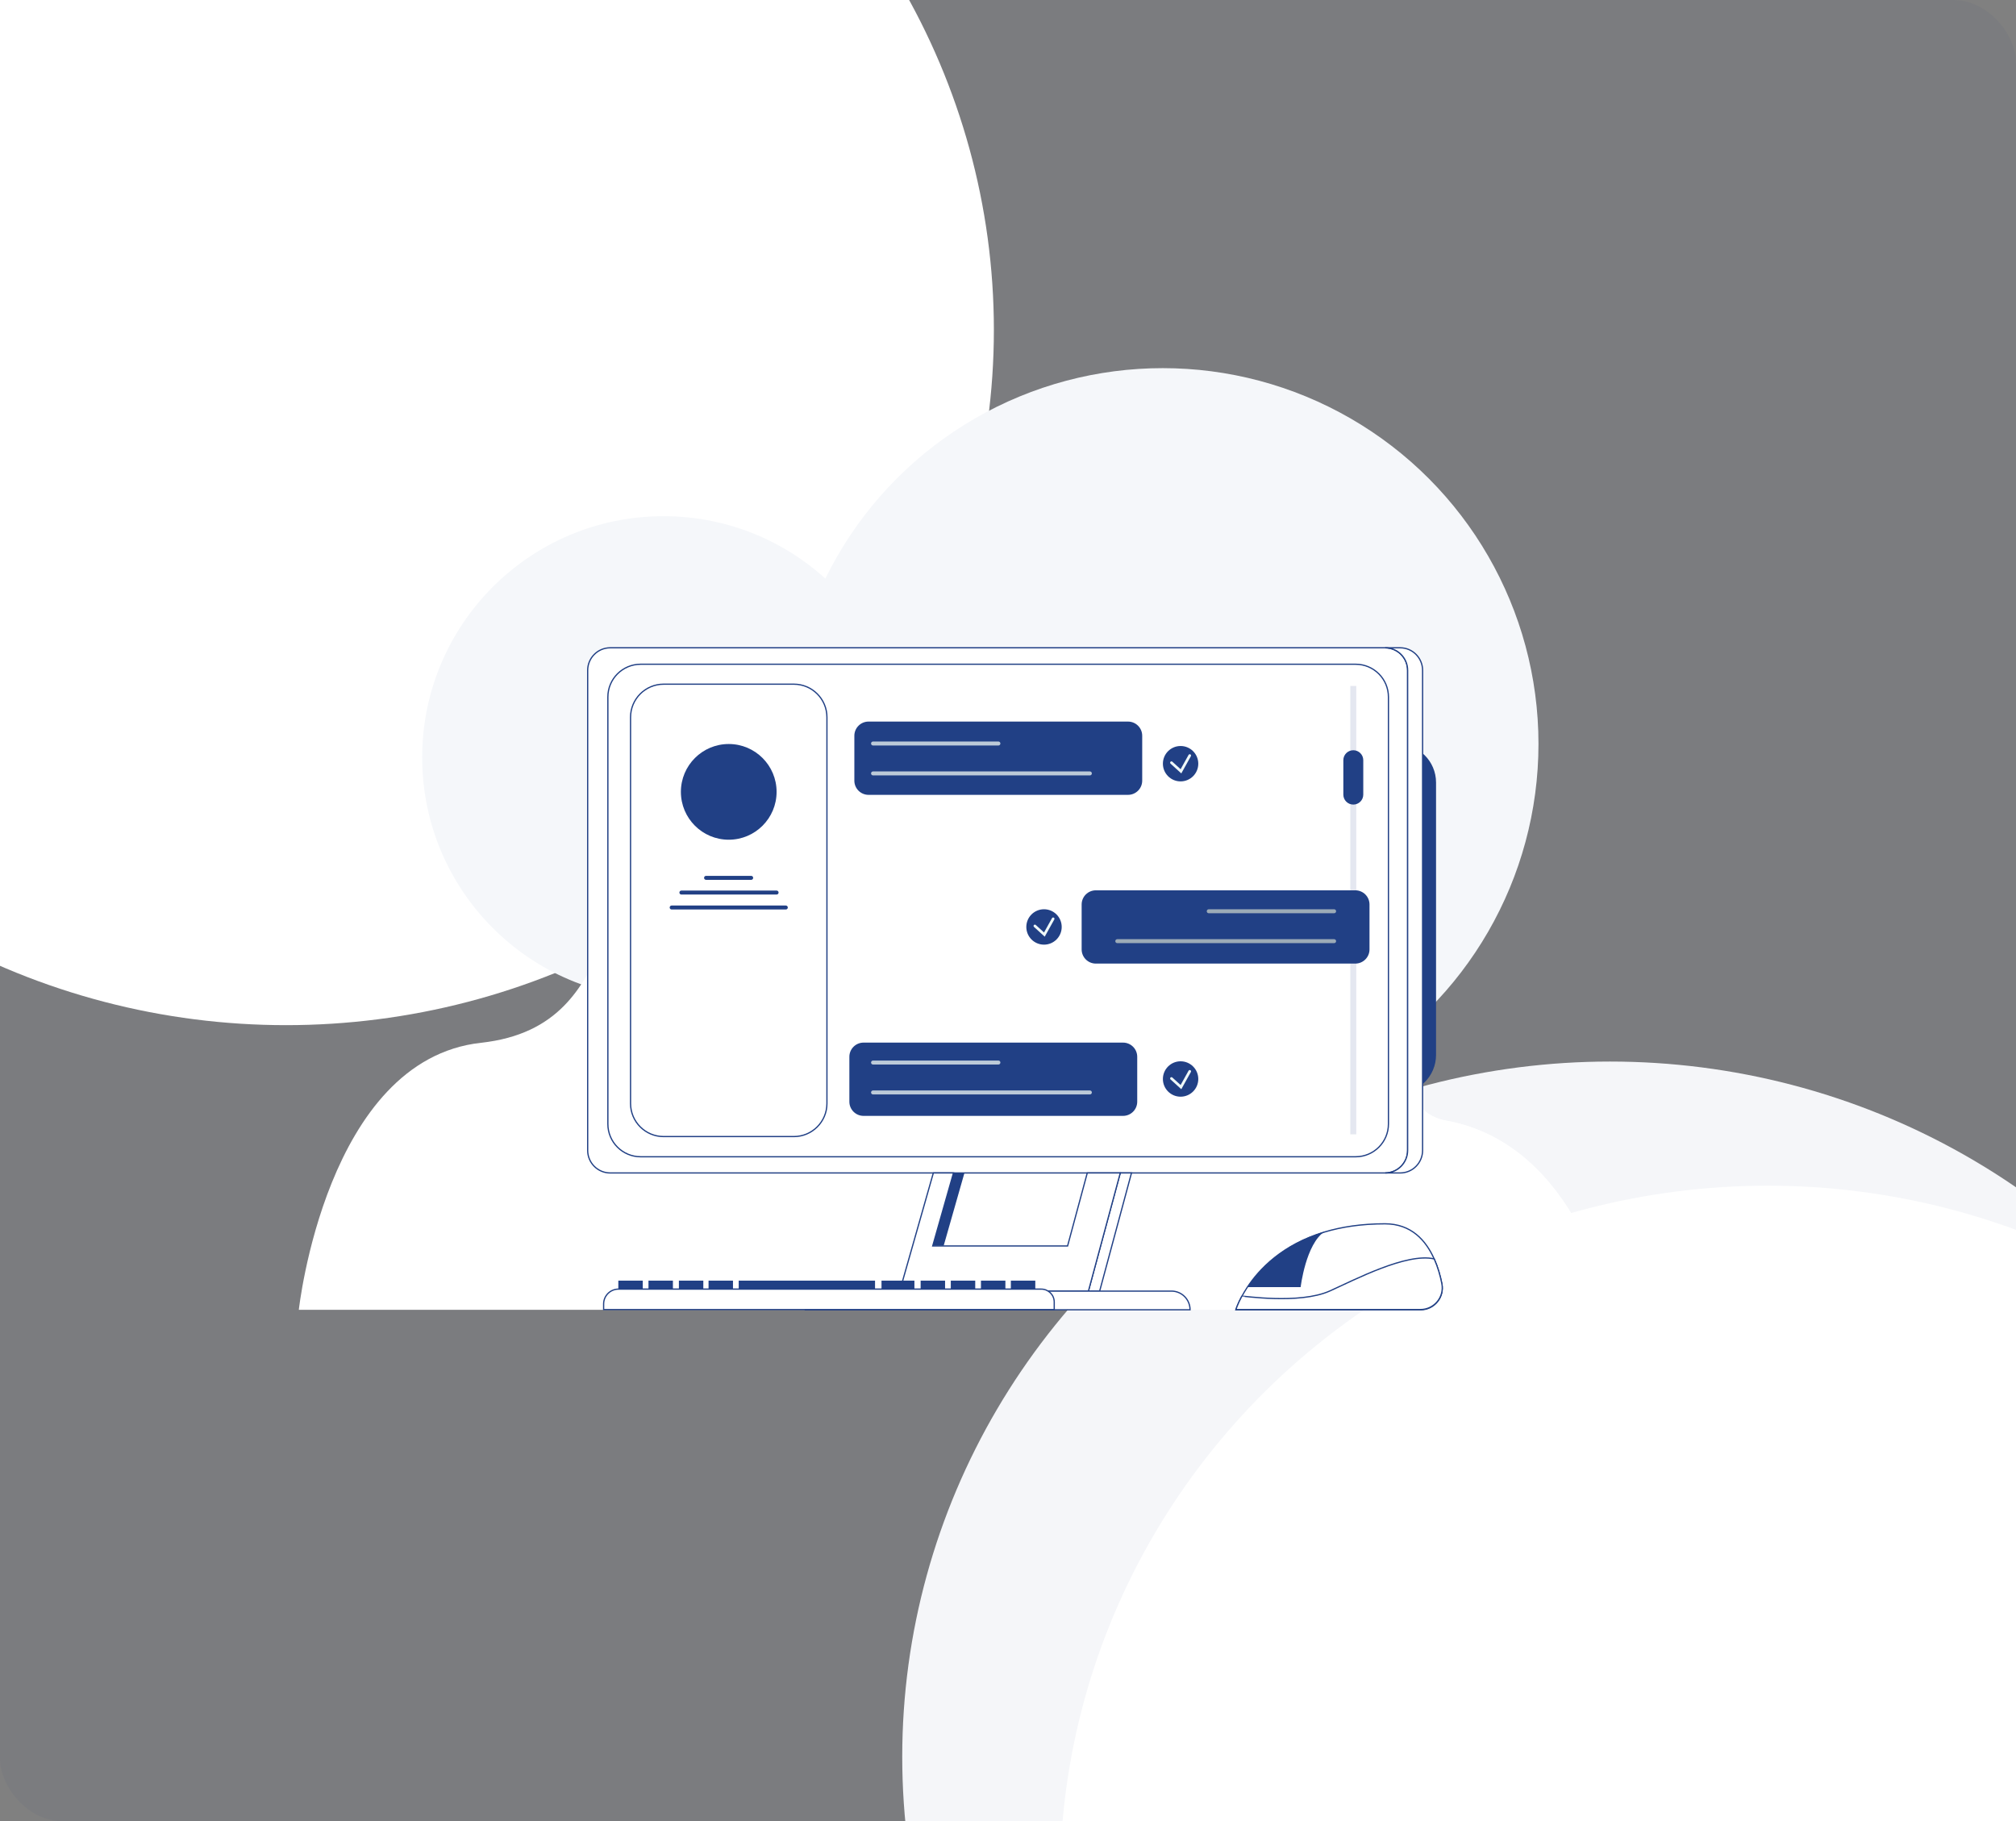 <svg xmlns="http://www.w3.org/2000/svg" width="100%" height="100%" viewBox="0 0 8089 7307"><rect x="0" y="0" width="8089" height="7307" fill="#808080" stroke="none"/><style>@-webkit-keyframes animate-svg-stroke-1{ 0%{ stroke-dashoffset: 17688.032px; stroke-dasharray: 17688.032px;} 100%{ stroke-dashoffset: 0; stroke-dasharray: 17688.032px;}}@keyframes animate-svg-stroke-1{ 0%{ stroke-dashoffset: 17688.032px; stroke-dasharray: 17688.032px;} 100%{ stroke-dashoffset: 0; stroke-dasharray: 17688.032px;}}@-webkit-keyframes animate-svg-fill-1{ 0%{ fill: transparent;} 100%{ fill: rgb(255, 255, 255);}}@keyframes animate-svg-fill-1{ 0%{ fill: transparent;} 100%{ fill: rgb(255, 255, 255);}}.svg-elem-1{ -webkit-animation: animate-svg-stroke-1 1s cubic-bezier(0.47, 0, 0.745, 0.715) 0s both, animate-svg-fill-1 0.7s cubic-bezier(0.47, 0, 0.745, 0.715) 0.8s both; animation: animate-svg-stroke-1 1s cubic-bezier(0.47, 0, 0.745, 0.715) 0s both, animate-svg-fill-1 0.7s cubic-bezier(0.47, 0, 0.745, 0.715) 0.8s both}@-webkit-keyframes animate-svg-stroke-2{ 0%{ stroke-dashoffset: 30362.43px; stroke-dasharray: 30362.43px;} 100%{ stroke-dashoffset: 0; stroke-dasharray: 30362.43px;}}@keyframes animate-svg-stroke-2{ 0%{ stroke-dashoffset: 30362.43px; stroke-dasharray: 30362.43px;} 100%{ stroke-dashoffset: 0; stroke-dasharray: 30362.43px;}}@-webkit-keyframes animate-svg-fill-2{ 0%{ fill: transparent;} 100%{ fill: rgb(24, 57, 128);}}@keyframes animate-svg-fill-2{ 0%{ fill: transparent;} 100%{ fill: rgb(24, 57, 128);}}.svg-elem-2{ -webkit-animation: animate-svg-stroke-2 1s cubic-bezier(0.47, 0, 0.745, 0.715) 0.12s both, animate-svg-fill-2 0.7s cubic-bezier(0.47, 0, 0.745, 0.715) 0.9s both; animation: animate-svg-stroke-2 1s cubic-bezier(0.47, 0, 0.745, 0.715) 0.12s both, animate-svg-fill-2 0.7s cubic-bezier(0.47, 0, 0.745, 0.715) 0.9s both}@-webkit-keyframes animate-svg-stroke-3{ 0%{ stroke-dashoffset: 17688.032px; stroke-dasharray: 17688.032px;} 100%{ stroke-dashoffset: 0; stroke-dasharray: 17688.032px;}}@keyframes animate-svg-stroke-3{ 0%{ stroke-dashoffset: 17688.032px; stroke-dasharray: 17688.032px;} 100%{ stroke-dashoffset: 0; stroke-dasharray: 17688.032px;}}@-webkit-keyframes animate-svg-fill-3{ 0%{ fill: transparent;} 100%{ fill: rgb(255, 255, 255);}}@keyframes animate-svg-fill-3{ 0%{ fill: transparent;} 100%{ fill: rgb(255, 255, 255);}}.svg-elem-3{ -webkit-animation: animate-svg-stroke-3 1s cubic-bezier(0.47, 0, 0.745, 0.715) 0.24s both, animate-svg-fill-3 0.7s cubic-bezier(0.47, 0, 0.745, 0.715) 1s both; animation: animate-svg-stroke-3 1s cubic-bezier(0.47, 0, 0.745, 0.715) 0.24s both, animate-svg-fill-3 0.7s cubic-bezier(0.47, 0, 0.745, 0.715) 1s both}@-webkit-keyframes animate-svg-stroke-4{ 0%{ stroke-dashoffset: 17688.032px; stroke-dasharray: 17688.032px;} 100%{ stroke-dashoffset: 0; stroke-dasharray: 17688.032px;}}@keyframes animate-svg-stroke-4{ 0%{ stroke-dashoffset: 17688.032px; stroke-dasharray: 17688.032px;} 100%{ stroke-dashoffset: 0; stroke-dasharray: 17688.032px;}}@-webkit-keyframes animate-svg-fill-4{ 0%{ fill: transparent;} 100%{ fill: rgb(255, 255, 255);}}@keyframes animate-svg-fill-4{ 0%{ fill: transparent;} 100%{ fill: rgb(255, 255, 255);}}.svg-elem-4{ -webkit-animation: animate-svg-stroke-4 1s cubic-bezier(0.47, 0, 0.745, 0.715) 0.36s both, animate-svg-fill-4 0.7s cubic-bezier(0.47, 0, 0.745, 0.715) 1.1s both; animation: animate-svg-stroke-4 1s cubic-bezier(0.47, 0, 0.745, 0.715) 0.36s both, animate-svg-fill-4 0.7s cubic-bezier(0.47, 0, 0.745, 0.715) 1.1s both}@-webkit-keyframes animate-svg-stroke-5{ 0%{ stroke-dashoffset: 6084.123px; stroke-dasharray: 6084.123px;} 100%{ stroke-dashoffset: 0; stroke-dasharray: 6084.123px;}}@keyframes animate-svg-stroke-5{ 0%{ stroke-dashoffset: 6084.123px; stroke-dasharray: 6084.123px;} 100%{ stroke-dashoffset: 0; stroke-dasharray: 6084.123px;}}@-webkit-keyframes animate-svg-fill-5{ 0%{ fill: transparent;} 100%{ fill: rgb(245, 247, 250);}}@keyframes animate-svg-fill-5{ 0%{ fill: transparent;} 100%{ fill: rgb(245, 247, 250);}}.svg-elem-5{ -webkit-animation: animate-svg-stroke-5 1s cubic-bezier(0.47, 0, 0.745, 0.715) 0.48s both, animate-svg-fill-5 0.7s cubic-bezier(0.47, 0, 0.745, 0.715) 1.2s both; animation: animate-svg-stroke-5 1s cubic-bezier(0.47, 0, 0.745, 0.715) 0.48s both, animate-svg-fill-5 0.7s cubic-bezier(0.47, 0, 0.745, 0.715) 1.2s both}@-webkit-keyframes animate-svg-stroke-6{ 0%{ stroke-dashoffset: 12633.679px; stroke-dasharray: 12633.679px;} 100%{ stroke-dashoffset: 0; stroke-dasharray: 12633.679px;}}@keyframes animate-svg-stroke-6{ 0%{ stroke-dashoffset: 12633.679px; stroke-dasharray: 12633.679px;} 100%{ stroke-dashoffset: 0; stroke-dasharray: 12633.679px;}}@-webkit-keyframes animate-svg-fill-6{ 0%{ fill: transparent;} 100%{ fill: rgb(255, 255, 255);}}@keyframes animate-svg-fill-6{ 0%{ fill: transparent;} 100%{ fill: rgb(255, 255, 255);}}.svg-elem-6{ -webkit-animation: animate-svg-stroke-6 1s cubic-bezier(0.47, 0, 0.745, 0.715) 0.6s both, animate-svg-fill-6 0.7s cubic-bezier(0.47, 0, 0.745, 0.715) 1.3s both; animation: animate-svg-stroke-6 1s cubic-bezier(0.47, 0, 0.745, 0.715) 0.6s both, animate-svg-fill-6 0.7s cubic-bezier(0.47, 0, 0.745, 0.715) 1.3s both}@-webkit-keyframes animate-svg-stroke-7{ 0%{ stroke-dashoffset: 11015.524px; stroke-dasharray: 11015.524px;} 100%{ stroke-dashoffset: 0; stroke-dasharray: 11015.524px;}}@keyframes animate-svg-stroke-7{ 0%{ stroke-dashoffset: 11015.524px; stroke-dasharray: 11015.524px;} 100%{ stroke-dashoffset: 0; stroke-dasharray: 11015.524px;}}@-webkit-keyframes animate-svg-fill-7{ 0%{ fill: transparent;} 100%{ fill: rgb(255, 255, 255);}}@keyframes animate-svg-fill-7{ 0%{ fill: transparent;} 100%{ fill: rgb(255, 255, 255);}}.svg-elem-7{ -webkit-animation: animate-svg-stroke-7 1s cubic-bezier(0.47, 0, 0.745, 0.715) 0.72s both, animate-svg-fill-7 0.7s cubic-bezier(0.47, 0, 0.745, 0.715) 1.4s both; animation: animate-svg-stroke-7 1s cubic-bezier(0.47, 0, 0.745, 0.715) 0.72s both, animate-svg-fill-7 0.7s cubic-bezier(0.47, 0, 0.745, 0.715) 1.4s both}@-webkit-keyframes animate-svg-stroke-8{ 0%{ stroke-dashoffset: 9473.902px; stroke-dasharray: 9473.902px;} 100%{ stroke-dashoffset: 0; stroke-dasharray: 9473.902px;}}@keyframes animate-svg-stroke-8{ 0%{ stroke-dashoffset: 9473.902px; stroke-dasharray: 9473.902px;} 100%{ stroke-dashoffset: 0; stroke-dasharray: 9473.902px;}}@-webkit-keyframes animate-svg-fill-8{ 0%{ fill: transparent;} 100%{ fill: rgb(245, 247, 250);}}@keyframes animate-svg-fill-8{ 0%{ fill: transparent;} 100%{ fill: rgb(245, 247, 250);}}.svg-elem-8{ -webkit-animation: animate-svg-stroke-8 1s cubic-bezier(0.47, 0, 0.745, 0.715) 0.84s both, animate-svg-fill-8 0.7s cubic-bezier(0.47, 0, 0.745, 0.715) 1.5s both; animation: animate-svg-stroke-8 1s cubic-bezier(0.47, 0, 0.745, 0.715) 0.84s both, animate-svg-fill-8 0.7s cubic-bezier(0.47, 0, 0.745, 0.715) 1.5s both}@-webkit-keyframes animate-svg-stroke-9{ 0%{ stroke-dashoffset: 3257.215px; stroke-dasharray: 3257.215px;} 100%{ stroke-dashoffset: 0; stroke-dasharray: 3257.215px;}}@keyframes animate-svg-stroke-9{ 0%{ stroke-dashoffset: 3257.215px; stroke-dasharray: 3257.215px;} 100%{ stroke-dashoffset: 0; stroke-dasharray: 3257.215px;}}@-webkit-keyframes animate-svg-fill-9{ 0%{ fill: transparent;} 100%{ fill: rgb(33, 64, 133);}}@keyframes animate-svg-fill-9{ 0%{ fill: transparent;} 100%{ fill: rgb(33, 64, 133);}}.svg-elem-9{ -webkit-animation: animate-svg-stroke-9 1s cubic-bezier(0.47, 0, 0.745, 0.715) 0.96s both, animate-svg-fill-9 0.7s cubic-bezier(0.47, 0, 0.745, 0.715) 1.6s both; animation: animate-svg-stroke-9 1s cubic-bezier(0.47, 0, 0.745, 0.715) 0.96s both, animate-svg-fill-9 0.7s cubic-bezier(0.47, 0, 0.745, 0.715) 1.6s both}@-webkit-keyframes animate-svg-stroke-10{ 0%{ stroke-dashoffset: 10640.693px; stroke-dasharray: 10640.693px;} 100%{ stroke-dashoffset: 0; stroke-dasharray: 10640.693px;}}@keyframes animate-svg-stroke-10{ 0%{ stroke-dashoffset: 10640.693px; stroke-dasharray: 10640.693px;} 100%{ stroke-dashoffset: 0; stroke-dasharray: 10640.693px;}}@-webkit-keyframes animate-svg-fill-10{ 0%{ fill: transparent;} 100%{ fill: rgb(255, 255, 255);}}@keyframes animate-svg-fill-10{ 0%{ fill: transparent;} 100%{ fill: rgb(255, 255, 255);}}.svg-elem-10{ -webkit-animation: animate-svg-stroke-10 1s cubic-bezier(0.47, 0, 0.745, 0.715) 1.08s both, animate-svg-fill-10 0.7s cubic-bezier(0.47, 0, 0.745, 0.715) 1.7s both; animation: animate-svg-stroke-10 1s cubic-bezier(0.47, 0, 0.745, 0.715) 1.08s both, animate-svg-fill-10 0.7s cubic-bezier(0.47, 0, 0.745, 0.715) 1.7s both}@-webkit-keyframes animate-svg-stroke-11{ 0%{ stroke-dashoffset: 9992.277px; stroke-dasharray: 9992.277px;} 100%{ stroke-dashoffset: 0; stroke-dasharray: 9992.277px;}}@keyframes animate-svg-stroke-11{ 0%{ stroke-dashoffset: 9992.277px; stroke-dasharray: 9992.277px;} 100%{ stroke-dashoffset: 0; stroke-dasharray: 9992.277px;}}@-webkit-keyframes animate-svg-fill-11{ 0%{ fill: transparent;} 100%{ fill: rgb(255, 255, 255);}}@keyframes animate-svg-fill-11{ 0%{ fill: transparent;} 100%{ fill: rgb(255, 255, 255);}}.svg-elem-11{ -webkit-animation: animate-svg-stroke-11 1s cubic-bezier(0.47, 0, 0.745, 0.715) 1.2s both, animate-svg-fill-11 0.7s cubic-bezier(0.47, 0, 0.745, 0.715) 1.8s both; animation: animate-svg-stroke-11 1s cubic-bezier(0.47, 0, 0.745, 0.715) 1.2s both, animate-svg-fill-11 0.7s cubic-bezier(0.47, 0, 0.745, 0.715) 1.8s both}@-webkit-keyframes animate-svg-stroke-12{ 0%{ stroke-dashoffset: 4541.104px; stroke-dasharray: 4541.104px;} 100%{ stroke-dashoffset: 0; stroke-dasharray: 4541.104px;}}@keyframes animate-svg-stroke-12{ 0%{ stroke-dashoffset: 4541.104px; stroke-dasharray: 4541.104px;} 100%{ stroke-dashoffset: 0; stroke-dasharray: 4541.104px;}}@-webkit-keyframes animate-svg-fill-12{ 0%{ fill: transparent;} 100%{ fill: rgb(255, 255, 255);}}@keyframes animate-svg-fill-12{ 0%{ fill: transparent;} 100%{ fill: rgb(255, 255, 255);}}.svg-elem-12{ -webkit-animation: animate-svg-stroke-12 1s cubic-bezier(0.47, 0, 0.745, 0.715) 1.32s both, animate-svg-fill-12 0.7s cubic-bezier(0.47, 0, 0.745, 0.715) 1.9s both; animation: animate-svg-stroke-12 1s cubic-bezier(0.47, 0, 0.745, 0.715) 1.32s both, animate-svg-fill-12 0.7s cubic-bezier(0.47, 0, 0.745, 0.715) 1.9s both}@-webkit-keyframes animate-svg-stroke-13{ 0%{ stroke-dashoffset: 1074.32px; stroke-dasharray: 1074.32px;} 100%{ stroke-dashoffset: 0; stroke-dasharray: 1074.32px;}}@keyframes animate-svg-stroke-13{ 0%{ stroke-dashoffset: 1074.32px; stroke-dasharray: 1074.32px;} 100%{ stroke-dashoffset: 0; stroke-dasharray: 1074.32px;}}@-webkit-keyframes animate-svg-fill-13{ 0%{ fill: transparent;} 100%{ fill: rgb(255, 255, 255);}}@keyframes animate-svg-fill-13{ 0%{ fill: transparent;} 100%{ fill: rgb(255, 255, 255);}}.svg-elem-13{ -webkit-animation: animate-svg-stroke-13 1s cubic-bezier(0.47, 0, 0.745, 0.715) 1.44s both, animate-svg-fill-13 0.7s cubic-bezier(0.47, 0, 0.745, 0.715) 2s both; animation: animate-svg-stroke-13 1s cubic-bezier(0.47, 0, 0.745, 0.715) 1.44s both, animate-svg-fill-13 0.7s cubic-bezier(0.47, 0, 0.745, 0.715) 2s both}@-webkit-keyframes animate-svg-stroke-14{ 0%{ stroke-dashoffset: 702.165px; stroke-dasharray: 702.165px;} 100%{ stroke-dashoffset: 0; stroke-dasharray: 702.165px;}}@keyframes animate-svg-stroke-14{ 0%{ stroke-dashoffset: 702.165px; stroke-dasharray: 702.165px;} 100%{ stroke-dashoffset: 0; stroke-dasharray: 702.165px;}}@-webkit-keyframes animate-svg-fill-14{ 0%{ fill: transparent;} 100%{ fill: rgb(33, 64, 133);}}@keyframes animate-svg-fill-14{ 0%{ fill: transparent;} 100%{ fill: rgb(33, 64, 133);}}.svg-elem-14{ -webkit-animation: animate-svg-stroke-14 1s cubic-bezier(0.47, 0, 0.745, 0.715) 1.56s both, animate-svg-fill-14 0.7s cubic-bezier(0.47, 0, 0.745, 0.715) 2.1s both; animation: animate-svg-stroke-14 1s cubic-bezier(0.47, 0, 0.745, 0.715) 1.56s both, animate-svg-fill-14 0.7s cubic-bezier(0.47, 0, 0.745, 0.715) 2.1s both}@-webkit-keyframes animate-svg-stroke-15{ 0%{ stroke-dashoffset: 3105.408px; stroke-dasharray: 3105.408px;} 100%{ stroke-dashoffset: 0; stroke-dasharray: 3105.408px;}}@keyframes animate-svg-stroke-15{ 0%{ stroke-dashoffset: 3105.408px; stroke-dasharray: 3105.408px;} 100%{ stroke-dashoffset: 0; stroke-dasharray: 3105.408px;}}@-webkit-keyframes animate-svg-fill-15{ 0%{ fill: transparent;} 100%{ fill: rgb(255, 255, 255);}}@keyframes animate-svg-fill-15{ 0%{ fill: transparent;} 100%{ fill: rgb(255, 255, 255);}}.svg-elem-15{ -webkit-animation: animate-svg-stroke-15 1s cubic-bezier(0.47, 0, 0.745, 0.715) 1.68s both, animate-svg-fill-15 0.7s cubic-bezier(0.47, 0, 0.745, 0.715) 2.2s both; animation: animate-svg-stroke-15 1s cubic-bezier(0.47, 0, 0.745, 0.715) 1.68s both, animate-svg-fill-15 0.7s cubic-bezier(0.47, 0, 0.745, 0.715) 2.2s both}@-webkit-keyframes animate-svg-stroke-16{ 0%{ stroke-dashoffset: 3175.855px; stroke-dasharray: 3175.855px;} 100%{ stroke-dashoffset: 0; stroke-dasharray: 3175.855px;}}@keyframes animate-svg-stroke-16{ 0%{ stroke-dashoffset: 3175.855px; stroke-dasharray: 3175.855px;} 100%{ stroke-dashoffset: 0; stroke-dasharray: 3175.855px;}}@-webkit-keyframes animate-svg-fill-16{ 0%{ fill: transparent;} 100%{ fill: rgb(255, 255, 255);}}@keyframes animate-svg-fill-16{ 0%{ fill: transparent;} 100%{ fill: rgb(255, 255, 255);}}.svg-elem-16{ -webkit-animation: animate-svg-stroke-16 1s cubic-bezier(0.47, 0, 0.745, 0.715) 1.8s both, animate-svg-fill-16 0.7s cubic-bezier(0.47, 0, 0.745, 0.715) 2.3s both; animation: animate-svg-stroke-16 1s cubic-bezier(0.47, 0, 0.745, 0.715) 1.8s both, animate-svg-fill-16 0.7s cubic-bezier(0.47, 0, 0.745, 0.715) 2.3s both}@-webkit-keyframes animate-svg-stroke-17{ 0%{ stroke-dashoffset: 3734.086px; stroke-dasharray: 3734.086px;} 100%{ stroke-dashoffset: 0; stroke-dasharray: 3734.086px;}}@keyframes animate-svg-stroke-17{ 0%{ stroke-dashoffset: 3734.086px; stroke-dasharray: 3734.086px;} 100%{ stroke-dashoffset: 0; stroke-dasharray: 3734.086px;}}@-webkit-keyframes animate-svg-fill-17{ 0%{ fill: transparent;} 100%{ fill: rgb(255, 255, 255);}}@keyframes animate-svg-fill-17{ 0%{ fill: transparent;} 100%{ fill: rgb(255, 255, 255);}}.svg-elem-17{ -webkit-animation: animate-svg-stroke-17 1s cubic-bezier(0.47, 0, 0.745, 0.715) 1.92s both, animate-svg-fill-17 0.7s cubic-bezier(0.47, 0, 0.745, 0.715) 2.4s both; animation: animate-svg-stroke-17 1s cubic-bezier(0.47, 0, 0.745, 0.715) 1.92s both, animate-svg-fill-17 0.7s cubic-bezier(0.47, 0, 0.745, 0.715) 2.4s both}@-webkit-keyframes animate-svg-stroke-18{ 0%{ stroke-dashoffset: 268px; stroke-dasharray: 268px;} 100%{ stroke-dashoffset: 0; stroke-dasharray: 268px;}}@keyframes animate-svg-stroke-18{ 0%{ stroke-dashoffset: 268px; stroke-dasharray: 268px;} 100%{ stroke-dashoffset: 0; stroke-dasharray: 268px;}}@-webkit-keyframes animate-svg-fill-18{ 0%{ fill: transparent;} 100%{ fill: rgb(33, 64, 133);}}@keyframes animate-svg-fill-18{ 0%{ fill: transparent;} 100%{ fill: rgb(33, 64, 133);}}.svg-elem-18{ -webkit-animation: animate-svg-stroke-18 1s cubic-bezier(0.47, 0, 0.745, 0.715) 2.04s both, animate-svg-fill-18 0.7s cubic-bezier(0.47, 0, 0.745, 0.715) 2.5s both; animation: animate-svg-stroke-18 1s cubic-bezier(0.47, 0, 0.745, 0.715) 2.04s both, animate-svg-fill-18 0.7s cubic-bezier(0.47, 0, 0.745, 0.715) 2.5s both}@-webkit-keyframes animate-svg-stroke-19{ 0%{ stroke-dashoffset: 268px; stroke-dasharray: 268px;} 100%{ stroke-dashoffset: 0; stroke-dasharray: 268px;}}@keyframes animate-svg-stroke-19{ 0%{ stroke-dashoffset: 268px; stroke-dasharray: 268px;} 100%{ stroke-dashoffset: 0; stroke-dasharray: 268px;}}@-webkit-keyframes animate-svg-fill-19{ 0%{ fill: transparent;} 100%{ fill: rgb(33, 64, 133);}}@keyframes animate-svg-fill-19{ 0%{ fill: transparent;} 100%{ fill: rgb(33, 64, 133);}}.svg-elem-19{ -webkit-animation: animate-svg-stroke-19 1s cubic-bezier(0.47, 0, 0.745, 0.715) 2.16s both, animate-svg-fill-19 0.7s cubic-bezier(0.47, 0, 0.745, 0.715) 2.6s both; animation: animate-svg-stroke-19 1s cubic-bezier(0.47, 0, 0.745, 0.715) 2.16s both, animate-svg-fill-19 0.7s cubic-bezier(0.47, 0, 0.745, 0.715) 2.6s both}@-webkit-keyframes animate-svg-stroke-20{ 0%{ stroke-dashoffset: 268px; stroke-dasharray: 268px;} 100%{ stroke-dashoffset: 0; stroke-dasharray: 268px;}}@keyframes animate-svg-stroke-20{ 0%{ stroke-dashoffset: 268px; stroke-dasharray: 268px;} 100%{ stroke-dashoffset: 0; stroke-dasharray: 268px;}}@-webkit-keyframes animate-svg-fill-20{ 0%{ fill: transparent;} 100%{ fill: rgb(33, 64, 133);}}@keyframes animate-svg-fill-20{ 0%{ fill: transparent;} 100%{ fill: rgb(33, 64, 133);}}.svg-elem-20{ -webkit-animation: animate-svg-stroke-20 1s cubic-bezier(0.47, 0, 0.745, 0.715) 2.28s both, animate-svg-fill-20 0.7s cubic-bezier(0.47, 0, 0.745, 0.715) 2.7s both; animation: animate-svg-stroke-20 1s cubic-bezier(0.47, 0, 0.745, 0.715) 2.28s both, animate-svg-fill-20 0.7s cubic-bezier(0.47, 0, 0.745, 0.715) 2.7s both}@-webkit-keyframes animate-svg-stroke-21{ 0%{ stroke-dashoffset: 268px; stroke-dasharray: 268px;} 100%{ stroke-dashoffset: 0; stroke-dasharray: 268px;}}@keyframes animate-svg-stroke-21{ 0%{ stroke-dashoffset: 268px; stroke-dasharray: 268px;} 100%{ stroke-dashoffset: 0; stroke-dasharray: 268px;}}@-webkit-keyframes animate-svg-fill-21{ 0%{ fill: transparent;} 100%{ fill: rgb(33, 64, 133);}}@keyframes animate-svg-fill-21{ 0%{ fill: transparent;} 100%{ fill: rgb(33, 64, 133);}}.svg-elem-21{ -webkit-animation: animate-svg-stroke-21 1s cubic-bezier(0.47, 0, 0.745, 0.715) 2.4s both, animate-svg-fill-21 0.7s cubic-bezier(0.47, 0, 0.745, 0.715) 2.8s both; animation: animate-svg-stroke-21 1s cubic-bezier(0.47, 0, 0.745, 0.715) 2.4s both, animate-svg-fill-21 0.7s cubic-bezier(0.47, 0, 0.745, 0.715) 2.8s both}@-webkit-keyframes animate-svg-stroke-22{ 0%{ stroke-dashoffset: 1166px; stroke-dasharray: 1166px;} 100%{ stroke-dashoffset: 0; stroke-dasharray: 1166px;}}@keyframes animate-svg-stroke-22{ 0%{ stroke-dashoffset: 1166px; stroke-dasharray: 1166px;} 100%{ stroke-dashoffset: 0; stroke-dasharray: 1166px;}}@-webkit-keyframes animate-svg-fill-22{ 0%{ fill: transparent;} 100%{ fill: rgb(33, 64, 133);}}@keyframes animate-svg-fill-22{ 0%{ fill: transparent;} 100%{ fill: rgb(33, 64, 133);}}.svg-elem-22{ -webkit-animation: animate-svg-stroke-22 1s cubic-bezier(0.47, 0, 0.745, 0.715) 2.52s both, animate-svg-fill-22 0.7s cubic-bezier(0.47, 0, 0.745, 0.715) 2.9s both; animation: animate-svg-stroke-22 1s cubic-bezier(0.47, 0, 0.745, 0.715) 2.52s both, animate-svg-fill-22 0.7s cubic-bezier(0.47, 0, 0.745, 0.715) 2.9s both}@-webkit-keyframes animate-svg-stroke-23{ 0%{ stroke-dashoffset: 336px; stroke-dasharray: 336px;} 100%{ stroke-dashoffset: 0; stroke-dasharray: 336px;}}@keyframes animate-svg-stroke-23{ 0%{ stroke-dashoffset: 336px; stroke-dasharray: 336px;} 100%{ stroke-dashoffset: 0; stroke-dasharray: 336px;}}@-webkit-keyframes animate-svg-fill-23{ 0%{ fill: transparent;} 100%{ fill: rgb(33, 64, 133);}}@keyframes animate-svg-fill-23{ 0%{ fill: transparent;} 100%{ fill: rgb(33, 64, 133);}}.svg-elem-23{ -webkit-animation: animate-svg-stroke-23 1s cubic-bezier(0.47, 0, 0.745, 0.715) 2.64s both, animate-svg-fill-23 0.7s cubic-bezier(0.47, 0, 0.745, 0.715) 3s both; animation: animate-svg-stroke-23 1s cubic-bezier(0.47, 0, 0.745, 0.715) 2.64s both, animate-svg-fill-23 0.7s cubic-bezier(0.47, 0, 0.745, 0.715) 3s both}@-webkit-keyframes animate-svg-stroke-24{ 0%{ stroke-dashoffset: 268px; stroke-dasharray: 268px;} 100%{ stroke-dashoffset: 0; stroke-dasharray: 268px;}}@keyframes animate-svg-stroke-24{ 0%{ stroke-dashoffset: 268px; stroke-dasharray: 268px;} 100%{ stroke-dashoffset: 0; stroke-dasharray: 268px;}}@-webkit-keyframes animate-svg-fill-24{ 0%{ fill: transparent;} 100%{ fill: rgb(33, 64, 133);}}@keyframes animate-svg-fill-24{ 0%{ fill: transparent;} 100%{ fill: rgb(33, 64, 133);}}.svg-elem-24{ -webkit-animation: animate-svg-stroke-24 1s cubic-bezier(0.47, 0, 0.745, 0.715) 2.76s both, animate-svg-fill-24 0.7s cubic-bezier(0.47, 0, 0.745, 0.715) 3.1s both; animation: animate-svg-stroke-24 1s cubic-bezier(0.47, 0, 0.745, 0.715) 2.76s both, animate-svg-fill-24 0.7s cubic-bezier(0.47, 0, 0.745, 0.715) 3.1s both}@-webkit-keyframes animate-svg-stroke-25{ 0%{ stroke-dashoffset: 268px; stroke-dasharray: 268px;} 100%{ stroke-dashoffset: 0; stroke-dasharray: 268px;}}@keyframes animate-svg-stroke-25{ 0%{ stroke-dashoffset: 268px; stroke-dasharray: 268px;} 100%{ stroke-dashoffset: 0; stroke-dasharray: 268px;}}@-webkit-keyframes animate-svg-fill-25{ 0%{ fill: transparent;} 100%{ fill: rgb(33, 64, 133);}}@keyframes animate-svg-fill-25{ 0%{ fill: transparent;} 100%{ fill: rgb(33, 64, 133);}}.svg-elem-25{ -webkit-animation: animate-svg-stroke-25 1s cubic-bezier(0.47, 0, 0.745, 0.715) 2.88s both, animate-svg-fill-25 0.7s cubic-bezier(0.47, 0, 0.745, 0.715) 3.2s both; animation: animate-svg-stroke-25 1s cubic-bezier(0.47, 0, 0.745, 0.715) 2.88s both, animate-svg-fill-25 0.7s cubic-bezier(0.47, 0, 0.745, 0.715) 3.2s both}@-webkit-keyframes animate-svg-stroke-26{ 0%{ stroke-dashoffset: 268px; stroke-dasharray: 268px;} 100%{ stroke-dashoffset: 0; stroke-dasharray: 268px;}}@keyframes animate-svg-stroke-26{ 0%{ stroke-dashoffset: 268px; stroke-dasharray: 268px;} 100%{ stroke-dashoffset: 0; stroke-dasharray: 268px;}}@-webkit-keyframes animate-svg-fill-26{ 0%{ fill: transparent;} 100%{ fill: rgb(33, 64, 133);}}@keyframes animate-svg-fill-26{ 0%{ fill: transparent;} 100%{ fill: rgb(33, 64, 133);}}.svg-elem-26{ -webkit-animation: animate-svg-stroke-26 1s cubic-bezier(0.47, 0, 0.745, 0.715) 3s both, animate-svg-fill-26 0.7s cubic-bezier(0.47, 0, 0.745, 0.715) 3.3s both; animation: animate-svg-stroke-26 1s cubic-bezier(0.47, 0, 0.745, 0.715) 3s both, animate-svg-fill-26 0.7s cubic-bezier(0.47, 0, 0.745, 0.715) 3.3s both}@-webkit-keyframes animate-svg-stroke-27{ 0%{ stroke-dashoffset: 268px; stroke-dasharray: 268px;} 100%{ stroke-dashoffset: 0; stroke-dasharray: 268px;}}@keyframes animate-svg-stroke-27{ 0%{ stroke-dashoffset: 268px; stroke-dasharray: 268px;} 100%{ stroke-dashoffset: 0; stroke-dasharray: 268px;}}@-webkit-keyframes animate-svg-fill-27{ 0%{ fill: transparent;} 100%{ fill: rgb(33, 64, 133);}}@keyframes animate-svg-fill-27{ 0%{ fill: transparent;} 100%{ fill: rgb(33, 64, 133);}}.svg-elem-27{ -webkit-animation: animate-svg-stroke-27 1s cubic-bezier(0.47, 0, 0.745, 0.715) 3.12s both, animate-svg-fill-27 0.7s cubic-bezier(0.47, 0, 0.745, 0.715) 3.4s both; animation: animate-svg-stroke-27 1s cubic-bezier(0.47, 0, 0.745, 0.715) 3.12s both, animate-svg-fill-27 0.7s cubic-bezier(0.47, 0, 0.745, 0.715) 3.4s both}@-webkit-keyframes animate-svg-stroke-28{ 0%{ stroke-dashoffset: 1996.184px; stroke-dasharray: 1996.184px;} 100%{ stroke-dashoffset: 0; stroke-dasharray: 1996.184px;}}@keyframes animate-svg-stroke-28{ 0%{ stroke-dashoffset: 1996.184px; stroke-dasharray: 1996.184px;} 100%{ stroke-dashoffset: 0; stroke-dasharray: 1996.184px;}}@-webkit-keyframes animate-svg-fill-28{ 0%{ fill: transparent;} 100%{ fill: rgb(255, 255, 255);}}@keyframes animate-svg-fill-28{ 0%{ fill: transparent;} 100%{ fill: rgb(255, 255, 255);}}.svg-elem-28{ -webkit-animation: animate-svg-stroke-28 1s cubic-bezier(0.47, 0, 0.745, 0.715) 3.24s both, animate-svg-fill-28 0.7s cubic-bezier(0.47, 0, 0.745, 0.715) 3.5s both; animation: animate-svg-stroke-28 1s cubic-bezier(0.47, 0, 0.745, 0.715) 3.24s both, animate-svg-fill-28 0.7s cubic-bezier(0.47, 0, 0.745, 0.715) 3.5s both}@-webkit-keyframes animate-svg-stroke-29{ 0%{ stroke-dashoffset: 854.495px; stroke-dasharray: 854.495px;} 100%{ stroke-dashoffset: 0; stroke-dasharray: 854.495px;}}@keyframes animate-svg-stroke-29{ 0%{ stroke-dashoffset: 854.495px; stroke-dasharray: 854.495px;} 100%{ stroke-dashoffset: 0; stroke-dasharray: 854.495px;}}@-webkit-keyframes animate-svg-fill-29{ 0%{ fill: transparent;} 100%{ fill: rgb(33, 64, 133);}}@keyframes animate-svg-fill-29{ 0%{ fill: transparent;} 100%{ fill: rgb(33, 64, 133);}}.svg-elem-29{ -webkit-animation: animate-svg-stroke-29 1s cubic-bezier(0.47, 0, 0.745, 0.715) 3.36s both, animate-svg-fill-29 0.7s cubic-bezier(0.47, 0, 0.745, 0.715) 3.6s both; animation: animate-svg-stroke-29 1s cubic-bezier(0.47, 0, 0.745, 0.715) 3.36s both, animate-svg-fill-29 0.7s cubic-bezier(0.47, 0, 0.745, 0.715) 3.6s both}@-webkit-keyframes animate-svg-stroke-30{ 0%{ stroke-dashoffset: 1860.577px; stroke-dasharray: 1860.577px;} 100%{ stroke-dashoffset: 0; stroke-dasharray: 1860.577px;}}@keyframes animate-svg-stroke-30{ 0%{ stroke-dashoffset: 1860.577px; stroke-dasharray: 1860.577px;} 100%{ stroke-dashoffset: 0; stroke-dasharray: 1860.577px;}}@-webkit-keyframes animate-svg-fill-30{ 0%{ fill: transparent;} 100%{ fill: rgb(255, 255, 255);}}@keyframes animate-svg-fill-30{ 0%{ fill: transparent;} 100%{ fill: rgb(255, 255, 255);}}.svg-elem-30{ -webkit-animation: animate-svg-stroke-30 1s cubic-bezier(0.47, 0, 0.745, 0.715) 3.48s both, animate-svg-fill-30 0.7s cubic-bezier(0.47, 0, 0.745, 0.715) 3.7s both; animation: animate-svg-stroke-30 1s cubic-bezier(0.47, 0, 0.745, 0.715) 3.48s both, animate-svg-fill-30 0.7s cubic-bezier(0.47, 0, 0.745, 0.715) 3.7s both}@-webkit-keyframes animate-svg-stroke-31{ 0%{ stroke-dashoffset: 3648px; stroke-dasharray: 3648px;} 100%{ stroke-dashoffset: 0; stroke-dasharray: 3648px;}}@keyframes animate-svg-stroke-31{ 0%{ stroke-dashoffset: 3648px; stroke-dasharray: 3648px;} 100%{ stroke-dashoffset: 0; stroke-dasharray: 3648px;}}@-webkit-keyframes animate-svg-fill-31{ 0%{ fill: transparent;} 100%{ fill: rgb(33, 64, 133);}}@keyframes animate-svg-fill-31{ 0%{ fill: transparent;} 100%{ fill: rgb(33, 64, 133);}}.svg-elem-31{ -webkit-animation: animate-svg-stroke-31 1s cubic-bezier(0.47, 0, 0.745, 0.715) 3.6s both, animate-svg-fill-31 0.7s cubic-bezier(0.47, 0, 0.745, 0.715) 3.8s both; animation: animate-svg-stroke-31 1s cubic-bezier(0.47, 0, 0.745, 0.715) 3.6s both, animate-svg-fill-31 0.7s cubic-bezier(0.47, 0, 0.745, 0.715) 3.8s both}@-webkit-keyframes animate-svg-stroke-32{ 0%{ stroke-dashoffset: 4980.19px; stroke-dasharray: 4980.19px;} 100%{ stroke-dashoffset: 0; stroke-dasharray: 4980.19px;}}@keyframes animate-svg-stroke-32{ 0%{ stroke-dashoffset: 4980.19px; stroke-dasharray: 4980.19px;} 100%{ stroke-dashoffset: 0; stroke-dasharray: 4980.19px;}}@-webkit-keyframes animate-svg-fill-32{ 0%{ fill: transparent;} 100%{ fill: rgb(255, 255, 255);}}@keyframes animate-svg-fill-32{ 0%{ fill: transparent;} 100%{ fill: rgb(255, 255, 255);}}.svg-elem-32{ -webkit-animation: animate-svg-stroke-32 1s cubic-bezier(0.47, 0, 0.745, 0.715) 3.72s both, animate-svg-fill-32 0.7s cubic-bezier(0.47, 0, 0.745, 0.715) 3.9s both; animation: animate-svg-stroke-32 1s cubic-bezier(0.47, 0, 0.745, 0.715) 3.72s both, animate-svg-fill-32 0.7s cubic-bezier(0.47, 0, 0.745, 0.715) 3.9s both}@-webkit-keyframes animate-svg-stroke-33{ 0%{ stroke-dashoffset: 8402.897px; stroke-dasharray: 8402.897px;} 100%{ stroke-dashoffset: 0; stroke-dasharray: 8402.897px;}}@keyframes animate-svg-stroke-33{ 0%{ stroke-dashoffset: 8402.897px; stroke-dasharray: 8402.897px;} 100%{ stroke-dashoffset: 0; stroke-dasharray: 8402.897px;}}@-webkit-keyframes animate-svg-fill-33{ 0%{ fill: transparent;} 100%{ fill: rgb(33, 64, 133);}}@keyframes animate-svg-fill-33{ 0%{ fill: transparent;} 100%{ fill: rgb(33, 64, 133);}}.svg-elem-33{ -webkit-animation: animate-svg-stroke-33 1s cubic-bezier(0.47, 0, 0.745, 0.715) 3.84s both, animate-svg-fill-33 0.7s cubic-bezier(0.47, 0, 0.745, 0.715) 4s both; animation: animate-svg-stroke-33 1s cubic-bezier(0.47, 0, 0.745, 0.715) 3.84s both, animate-svg-fill-33 0.7s cubic-bezier(0.47, 0, 0.745, 0.715) 4s both}@-webkit-keyframes animate-svg-stroke-34{ 0%{ stroke-dashoffset: 2848.577px; stroke-dasharray: 2848.577px;} 100%{ stroke-dashoffset: 0; stroke-dasharray: 2848.577px;}}@keyframes animate-svg-stroke-34{ 0%{ stroke-dashoffset: 2848.577px; stroke-dasharray: 2848.577px;} 100%{ stroke-dashoffset: 0; stroke-dasharray: 2848.577px;}}@-webkit-keyframes animate-svg-fill-34{ 0%{ fill: transparent;} 100%{ fill: rgb(188, 202, 216);}}@keyframes animate-svg-fill-34{ 0%{ fill: transparent;} 100%{ fill: rgb(188, 202, 216);}}.svg-elem-34{ -webkit-animation: animate-svg-stroke-34 1s cubic-bezier(0.47, 0, 0.745, 0.715) 3.96s both, animate-svg-fill-34 0.7s cubic-bezier(0.47, 0, 0.745, 0.715) 4.1s both; animation: animate-svg-stroke-34 1s cubic-bezier(0.47, 0, 0.745, 0.715) 3.96s both, animate-svg-fill-34 0.7s cubic-bezier(0.47, 0, 0.745, 0.715) 4.1s both}@-webkit-keyframes animate-svg-stroke-35{ 0%{ stroke-dashoffset: 448.106px; stroke-dasharray: 448.106px;} 100%{ stroke-dashoffset: 0; stroke-dasharray: 448.106px;}}@keyframes animate-svg-stroke-35{ 0%{ stroke-dashoffset: 448.106px; stroke-dasharray: 448.106px;} 100%{ stroke-dashoffset: 0; stroke-dasharray: 448.106px;}}@-webkit-keyframes animate-svg-fill-35{ 0%{ fill: transparent;} 100%{ fill: rgb(33, 64, 133);}}@keyframes animate-svg-fill-35{ 0%{ fill: transparent;} 100%{ fill: rgb(33, 64, 133);}}.svg-elem-35{ -webkit-animation: animate-svg-stroke-35 1s cubic-bezier(0.47, 0, 0.745, 0.715) 4.08s both, animate-svg-fill-35 0.7s cubic-bezier(0.47, 0, 0.745, 0.715) 4.2s both; animation: animate-svg-stroke-35 1s cubic-bezier(0.47, 0, 0.745, 0.715) 4.08s both, animate-svg-fill-35 0.7s cubic-bezier(0.47, 0, 0.745, 0.715) 4.2s both}@-webkit-keyframes animate-svg-stroke-36{ 0%{ stroke-dashoffset: 283.177px; stroke-dasharray: 283.177px;} 100%{ stroke-dashoffset: 0; stroke-dasharray: 283.177px;}}@keyframes animate-svg-stroke-36{ 0%{ stroke-dashoffset: 283.177px; stroke-dasharray: 283.177px;} 100%{ stroke-dashoffset: 0; stroke-dasharray: 283.177px;}}@-webkit-keyframes animate-svg-fill-36{ 0%{ fill: transparent;} 100%{ fill: rgb(239, 249, 249);}}@keyframes animate-svg-fill-36{ 0%{ fill: transparent;} 100%{ fill: rgb(239, 249, 249);}}.svg-elem-36{ -webkit-animation: animate-svg-stroke-36 1s cubic-bezier(0.47, 0, 0.745, 0.715) 4.2s both, animate-svg-fill-36 0.7s cubic-bezier(0.47, 0, 0.745, 0.715) 4.3s both; animation: animate-svg-stroke-36 1s cubic-bezier(0.47, 0, 0.745, 0.715) 4.2s both, animate-svg-fill-36 0.7s cubic-bezier(0.47, 0, 0.745, 0.715) 4.3s both}@-webkit-keyframes animate-svg-stroke-37{ 0%{ stroke-dashoffset: 448.106px; stroke-dasharray: 448.106px;} 100%{ stroke-dashoffset: 0; stroke-dasharray: 448.106px;}}@keyframes animate-svg-stroke-37{ 0%{ stroke-dashoffset: 448.106px; stroke-dasharray: 448.106px;} 100%{ stroke-dashoffset: 0; stroke-dasharray: 448.106px;}}@-webkit-keyframes animate-svg-fill-37{ 0%{ fill: transparent;} 100%{ fill: rgb(33, 64, 133);}}@keyframes animate-svg-fill-37{ 0%{ fill: transparent;} 100%{ fill: rgb(33, 64, 133);}}.svg-elem-37{ -webkit-animation: animate-svg-stroke-37 1s cubic-bezier(0.47, 0, 0.745, 0.715) 4.32s both, animate-svg-fill-37 0.7s cubic-bezier(0.47, 0, 0.745, 0.715) 4.4s both; animation: animate-svg-stroke-37 1s cubic-bezier(0.47, 0, 0.745, 0.715) 4.32s both, animate-svg-fill-37 0.7s cubic-bezier(0.47, 0, 0.745, 0.715) 4.4s both}@-webkit-keyframes animate-svg-stroke-38{ 0%{ stroke-dashoffset: 283.176px; stroke-dasharray: 283.176px;} 100%{ stroke-dashoffset: 0; stroke-dasharray: 283.176px;}}@keyframes animate-svg-stroke-38{ 0%{ stroke-dashoffset: 283.176px; stroke-dasharray: 283.176px;} 100%{ stroke-dashoffset: 0; stroke-dasharray: 283.176px;}}@-webkit-keyframes animate-svg-fill-38{ 0%{ fill: transparent;} 100%{ fill: rgb(239, 249, 249);}}@keyframes animate-svg-fill-38{ 0%{ fill: transparent;} 100%{ fill: rgb(239, 249, 249);}}.svg-elem-38{ -webkit-animation: animate-svg-stroke-38 1s cubic-bezier(0.47, 0, 0.745, 0.715) 4.44s both, animate-svg-fill-38 0.7s cubic-bezier(0.47, 0, 0.745, 0.715) 4.5s both; animation: animate-svg-stroke-38 1s cubic-bezier(0.47, 0, 0.745, 0.715) 4.44s both, animate-svg-fill-38 0.7s cubic-bezier(0.47, 0, 0.745, 0.715) 4.5s both}@-webkit-keyframes animate-svg-stroke-39{ 0%{ stroke-dashoffset: 2848.575px; stroke-dasharray: 2848.575px;} 100%{ stroke-dashoffset: 0; stroke-dasharray: 2848.575px;}}@keyframes animate-svg-stroke-39{ 0%{ stroke-dashoffset: 2848.575px; stroke-dasharray: 2848.575px;} 100%{ stroke-dashoffset: 0; stroke-dasharray: 2848.575px;}}@-webkit-keyframes animate-svg-fill-39{ 0%{ fill: transparent;} 100%{ fill: rgb(156, 171, 183);}}@keyframes animate-svg-fill-39{ 0%{ fill: transparent;} 100%{ fill: rgb(156, 171, 183);}}.svg-elem-39{ -webkit-animation: animate-svg-stroke-39 1s cubic-bezier(0.47, 0, 0.745, 0.715) 4.56s both, animate-svg-fill-39 0.7s cubic-bezier(0.47, 0, 0.745, 0.715) 4.6s both; animation: animate-svg-stroke-39 1s cubic-bezier(0.47, 0, 0.745, 0.715) 4.56s both, animate-svg-fill-39 0.7s cubic-bezier(0.47, 0, 0.745, 0.715) 4.6s both}@-webkit-keyframes animate-svg-stroke-40{ 0%{ stroke-dashoffset: 448.106px; stroke-dasharray: 448.106px;} 100%{ stroke-dashoffset: 0; stroke-dasharray: 448.106px;}}@keyframes animate-svg-stroke-40{ 0%{ stroke-dashoffset: 448.106px; stroke-dasharray: 448.106px;} 100%{ stroke-dashoffset: 0; stroke-dasharray: 448.106px;}}@-webkit-keyframes animate-svg-fill-40{ 0%{ fill: transparent;} 100%{ fill: rgb(33, 64, 133);}}@keyframes animate-svg-fill-40{ 0%{ fill: transparent;} 100%{ fill: rgb(33, 64, 133);}}.svg-elem-40{ -webkit-animation: animate-svg-stroke-40 1s cubic-bezier(0.47, 0, 0.745, 0.715) 4.68s both, animate-svg-fill-40 0.7s cubic-bezier(0.47, 0, 0.745, 0.715) 4.7s both; animation: animate-svg-stroke-40 1s cubic-bezier(0.47, 0, 0.745, 0.715) 4.68s both, animate-svg-fill-40 0.7s cubic-bezier(0.47, 0, 0.745, 0.715) 4.7s both}@-webkit-keyframes animate-svg-stroke-41{ 0%{ stroke-dashoffset: 283.175px; stroke-dasharray: 283.175px;} 100%{ stroke-dashoffset: 0; stroke-dasharray: 283.175px;}}@keyframes animate-svg-stroke-41{ 0%{ stroke-dashoffset: 283.175px; stroke-dasharray: 283.175px;} 100%{ stroke-dashoffset: 0; stroke-dasharray: 283.175px;}}@-webkit-keyframes animate-svg-fill-41{ 0%{ fill: transparent;} 100%{ fill: rgb(239, 249, 249);}}@keyframes animate-svg-fill-41{ 0%{ fill: transparent;} 100%{ fill: rgb(239, 249, 249);}}.svg-elem-41{ -webkit-animation: animate-svg-stroke-41 1s cubic-bezier(0.47, 0, 0.745, 0.715) 4.8s both, animate-svg-fill-41 0.7s cubic-bezier(0.47, 0, 0.745, 0.715) 4.8s both; animation: animate-svg-stroke-41 1s cubic-bezier(0.47, 0, 0.745, 0.715) 4.8s both, animate-svg-fill-41 0.7s cubic-bezier(0.47, 0, 0.745, 0.715) 4.8s both}@-webkit-keyframes animate-svg-stroke-42{ 0%{ stroke-dashoffset: 2848.575px; stroke-dasharray: 2848.575px;} 100%{ stroke-dashoffset: 0; stroke-dasharray: 2848.575px;}}@keyframes animate-svg-stroke-42{ 0%{ stroke-dashoffset: 2848.575px; stroke-dasharray: 2848.575px;} 100%{ stroke-dashoffset: 0; stroke-dasharray: 2848.575px;}}@-webkit-keyframes animate-svg-fill-42{ 0%{ fill: transparent;} 100%{ fill: rgb(188, 202, 216);}}@keyframes animate-svg-fill-42{ 0%{ fill: transparent;} 100%{ fill: rgb(188, 202, 216);}}.svg-elem-42{ -webkit-animation: animate-svg-stroke-42 1s cubic-bezier(0.47, 0, 0.745, 0.715) 4.92s both, animate-svg-fill-42 0.7s cubic-bezier(0.47, 0, 0.745, 0.715) 4.9s both; animation: animate-svg-stroke-42 1s cubic-bezier(0.47, 0, 0.745, 0.715) 4.92s both, animate-svg-fill-42 0.7s cubic-bezier(0.47, 0, 0.745, 0.715) 4.9s both}@-webkit-keyframes animate-svg-stroke-43{ 0%{ stroke-dashoffset: 529.471px; stroke-dasharray: 529.471px;} 100%{ stroke-dashoffset: 0; stroke-dasharray: 529.471px;}}@keyframes animate-svg-stroke-43{ 0%{ stroke-dashoffset: 529.471px; stroke-dasharray: 529.471px;} 100%{ stroke-dashoffset: 0; stroke-dasharray: 529.471px;}}@-webkit-keyframes animate-svg-fill-43{ 0%{ fill: transparent;} 100%{ fill: rgb(33, 64, 133);}}@keyframes animate-svg-fill-43{ 0%{ fill: transparent;} 100%{ fill: rgb(33, 64, 133);}}.svg-elem-43{ -webkit-animation: animate-svg-stroke-43 1s cubic-bezier(0.47, 0, 0.745, 0.715) 5.04s both, animate-svg-fill-43 0.7s cubic-bezier(0.47, 0, 0.745, 0.715) 5s both; animation: animate-svg-stroke-43 1s cubic-bezier(0.47, 0, 0.745, 0.715) 5.04s both, animate-svg-fill-43 0.7s cubic-bezier(0.47, 0, 0.745, 0.715) 5s both}@-webkit-keyframes animate-svg-stroke-44{ 0%{ stroke-dashoffset: 1208.372px; stroke-dasharray: 1208.372px;} 100%{ stroke-dashoffset: 0; stroke-dasharray: 1208.372px;}}@keyframes animate-svg-stroke-44{ 0%{ stroke-dashoffset: 1208.372px; stroke-dasharray: 1208.372px;} 100%{ stroke-dashoffset: 0; stroke-dasharray: 1208.372px;}}@-webkit-keyframes animate-svg-fill-44{ 0%{ fill: transparent;} 100%{ fill: rgb(33, 64, 133);}}@keyframes animate-svg-fill-44{ 0%{ fill: transparent;} 100%{ fill: rgb(33, 64, 133);}}.svg-elem-44{ -webkit-animation: animate-svg-stroke-44 1s cubic-bezier(0.47, 0, 0.745, 0.715) 5.16s both, animate-svg-fill-44 0.7s cubic-bezier(0.47, 0, 0.745, 0.715) 5.1s both; animation: animate-svg-stroke-44 1s cubic-bezier(0.47, 0, 0.745, 0.715) 5.16s both, animate-svg-fill-44 0.7s cubic-bezier(0.47, 0, 0.745, 0.715) 5.1s both}@-webkit-keyframes animate-svg-stroke-45{ 0%{ stroke-dashoffset: 2194.879px; stroke-dasharray: 2194.879px;} 100%{ stroke-dashoffset: 0; stroke-dasharray: 2194.879px;}}@keyframes animate-svg-stroke-45{ 0%{ stroke-dashoffset: 2194.879px; stroke-dasharray: 2194.879px;} 100%{ stroke-dashoffset: 0; stroke-dasharray: 2194.879px;}}@-webkit-keyframes animate-svg-fill-45{ 0%{ fill: transparent;} 100%{ fill: rgb(33, 64, 133);}}@keyframes animate-svg-fill-45{ 0%{ fill: transparent;} 100%{ fill: rgb(33, 64, 133);}}.svg-elem-45{ -webkit-animation: animate-svg-stroke-45 1s cubic-bezier(0.47, 0, 0.745, 0.715) 5.28s both, animate-svg-fill-45 0.7s cubic-bezier(0.47, 0, 0.745, 0.715) 5.2s both; animation: animate-svg-stroke-45 1s cubic-bezier(0.47, 0, 0.745, 0.715) 5.28s both, animate-svg-fill-45 0.7s cubic-bezier(0.47, 0, 0.745, 0.715) 5.2s both}</style><g fill="none" fill-rule="evenodd"><ellipse cx="6460.051" cy="7048.5" fill="#FFF" rx="2839.913" ry="2789.5" class="svg-elem-1"></ellipse><rect width="8089" height="7307" x="-.139" fill="#183980" fill-opacity=".044" rx="251" class="svg-elem-2"></rect><ellipse cx="1147.913" cy="1323.5" fill="#FFF" rx="2839.913" ry="2789.5" class="svg-elem-3"></ellipse><ellipse cx="7092.913" cy="7546.5" fill="#FFF" rx="2839.913" ry="2789.5" class="svg-elem-4"></ellipse><g fill-rule="nonzero" transform="translate(1199 1477)"><circle cx="1463" cy="1562" r="968" fill="#F5F7FA" class="svg-elem-5"></circle><path fill="#FFF" d="M5261,3778 L0,3778 C0,3778 109.318,2774.837 731.163,2706.709 C1353.056,2638.581 1115.46,1947.24 1593.688,2081.203 C2071.864,2215.113 2458.238,2565.501 2872.091,2350.356 C3285.888,2135.215 3754.321,1799.157 4240.429,2236.047 C4442.085,2417.313 4358.482,2821.283 4504.545,2968.459 C4529.837,2993.975 4562.002,3011.766 4603.747,3019.381 C5133.202,3115.74 5261,3778 5261,3778 Z" class="svg-elem-6"></path><path fill="#FFF" d="M5261,3777 L0,3777 L4504.545,2968 C4529.837,2993.499 4562.002,3011.278 4603.747,3018.888 C5133.202,3115.183 5261,3777 5261,3777 Z" class="svg-elem-7"></path><circle cx="3466.5" cy="1507.5" r="1507.5" fill="#F5F7FA" class="svg-elem-8"></circle><path fill="#214085" d="M4407.978,2910 L4271,2910 L4271,1508 L4407.978,1508 C4493.594,1508 4563,1577.18 4563,1662.517 L4563,2755.483 C4563,2840.82 4493.594,2910 4407.978,2910 Z" class="svg-elem-9"></path><path fill="#FFF" stroke="#214085" stroke-width="5" d="M4449,1212.529 L4449,3138.471 C4449,3188.473 4408.488,3229 4358.497,3229 L1249.503,3229 C1199.516,3229 1159,3188.477 1159,3138.471 L1159,1212.529 C1159,1162.527 1199.512,1122 1249.503,1122 L4358.497,1122 C4408.488,1122 4449,1162.527 4449,1212.529 Z" class="svg-elem-10"></path><path fill="#FFF" stroke="#214085" stroke-width="5" d="M4240.42,3164 L1371.584,3164 C1298.911,3164 1240,3105.121 1240,3032.487 L1240,1319.513 C1240,1246.879 1298.911,1188 1371.584,1188 L4240.416,1188 C4313.089,1188 4372,1246.879 4372,1319.513 L4372,3032.487 C4372,3105.117 4313.089,3164 4240.42,3164 Z" class="svg-elem-11"></path><path fill="#FFF" stroke="#214085" stroke-width="5" d="M4509,1212.529 L4509,3138.471 C4509,3188.473 4468.723,3229 4419.02,3229 L4359,3229 C4408.698,3229 4448.98,3188.477 4448.98,3138.471 L4448.98,1212.529 C4448.98,1162.527 4408.702,1122 4359,1122 L4419.02,1122 C4468.723,1122 4509,1162.527 4509,1212.529 Z" class="svg-elem-12"></path><polygon fill="#FFF" stroke="#214085" stroke-width="5" points="3341 3229 3213.245 3703 3168 3703 3295.755 3229" class="svg-elem-13"></polygon><polygon fill="#214085" points="2671 3228 2587.387 3521 2542 3521 2625.617 3228" class="svg-elem-14"></polygon><polygon fill="#FFF" stroke="#214085" stroke-width="5" points="3296 3229 3168.178 3703 2411 3703 2545.903 3229 2626.806 3229 2543.399 3521.923 3084.564 3521.923 3163.544 3229" class="svg-elem-15"></polygon><path fill="#FFF" stroke="#214085" stroke-width="5" d="M3576,3778 L2032,3778 L2032,3778 C2032,3736.579 2065.371,3703 2106.537,3703 L3501.463,3703 C3542.629,3702.996 3576,3736.575 3576,3778 L3576,3778 Z" class="svg-elem-16"></path><path fill="#FFF" stroke="#214085" stroke-width="5" d="M3031,3777 L1223,3777 L1223,3754.624 C1223,3721.696 1249.723,3695 1282.684,3695 L2978.933,3695 C3007.687,3695 3031,3718.285 3031,3747.011 L3031,3777 L3031,3777 Z" class="svg-elem-17"></path><rect width="98" height="35" x="1282" y="3661" fill="#214085" class="svg-elem-18"></rect><rect width="98" height="35" x="1403" y="3661" fill="#214085" class="svg-elem-19"></rect><rect width="98" height="35" x="1525" y="3661" fill="#214085" class="svg-elem-20"></rect><rect width="98" height="35" x="1644" y="3661" fill="#214085" class="svg-elem-21"></rect><rect width="547" height="35" x="1765" y="3661" fill="#214085" class="svg-elem-22"></rect><rect width="132" height="35" x="2338" y="3661" fill="#214085" class="svg-elem-23"></rect><rect width="98" height="35" x="2495" y="3661" fill="#214085" class="svg-elem-24"></rect><rect width="98" height="35" x="2616" y="3661" fill="#214085" class="svg-elem-25"></rect><rect width="98" height="35" x="2737" y="3661" fill="#214085" class="svg-elem-26"></rect><rect width="98" height="35" x="2857" y="3661" fill="#214085" class="svg-elem-27"></rect><path fill="#FFF" stroke="#214085" stroke-width="5" d="M4501.063,3778 L3760,3778 C3760,3778 3766.443,3756.448 3783.75,3724.171 C3789.607,3713.34 3796.639,3701.283 3805.106,3688.428 C3853.089,3615.449 3946.227,3516.545 4115.573,3465.916 L4115.626,3465.916 C4183.526,3445.537 4263.722,3433 4358.198,3433 C4463.375,3433 4522.431,3499.472 4555.501,3574.051 C4570.402,3607.603 4580.059,3642.804 4586.315,3674.332 C4596.973,3728.027 4555.712,3778 4501.063,3778 Z" class="svg-elem-28"></path><path fill="#214085" d="M4116,3464 C4040.389,3513.026 4019.703,3687 4019.703,3687 L3806,3687 C3853.911,3613.861 3946.909,3514.74 4116,3464 Z" class="svg-elem-29"></path><path fill="#FFF" stroke="#214085" stroke-width="5" d="M4500.27,3777 L3760,3777 C3760,3777 3766.444,3755.534 3783.754,3723.385 C3784.978,3721.207 4013.851,3757.497 4136.353,3702.608 C4236.861,3657.603 4444.903,3548.146 4555.64,3573.862 C4570.401,3606.96 4580.016,3641.664 4586.277,3672.836 C4597.119,3726.767 4555.404,3777 4500.27,3777 Z" class="svg-elem-30"></path><rect width="24" height="1799" x="4219" y="1275" fill="#214085" fill-opacity=".123" class="svg-elem-31"></rect><path fill="#FFF" stroke="#214085" stroke-width="5" d="M1986.208,3083 L1463.792,3083 C1390.454,3083 1331,3023.573 1331,2950.268 L1331,1400.732 C1331,1327.427 1390.454,1268 1463.792,1268 L1986.208,1268 C2059.546,1268 2119,1327.427 2119,1400.732 L2119,2950.268 C2119,3023.577 2059.546,3083 1986.208,3083 Z" class="svg-elem-32"></path><path fill="#214085" d="M3327.01 1712 2285.99 1712C2254.513 1712 2229 1686.528 2229 1655.112L2229 1474.888C2229 1443.468 2254.517 1418 2285.99 1418L3327.01 1418C3358.487 1418 3384 1443.472 3384 1474.888L3384 1655.112C3384 1686.532 3358.487 1712 3327.01 1712ZM4239.01 2389 3197.99 2389C3166.513 2389 3141 2363.528 3141 2332.112L3141 2151.888C3141 2120.468 3166.517 2095 3197.99 2095L4239.01 2095C4270.487 2095 4296 2120.472 4296 2151.888L4296 2332.112C4296 2363.532 4270.487 2389 4239.01 2389ZM3307.01 3000 2265.99 3000C2234.513 3000 2209 2974.528 2209 2943.112L2209 2762.888C2209 2731.468 2234.517 2706 2265.99 2706L3307.01 2706C3338.487 2706 3364 2731.472 3364 2762.888L3364 2943.112C3364 2974.528 3338.487 3000 3307.01 3000Z" class="svg-elem-33"></path><path fill="#BCCAD8" d="M2807.016 1514 2303.984 1514C2299.571 1514 2296 1510.417 2296 1506 2296 1501.579 2299.575 1498 2303.984 1498L2807.016 1498C2811.425 1498 2815 1501.583 2815 1506 2815 1510.417 2811.425 1514 2807.016 1514ZM3174.015 1634 2303.981 1634C2299.57 1634 2296 1630.417 2296 1626 2296 1621.579 2299.574 1618 2303.981 1618L3174.019 1618C3178.426 1618 3182 1621.583 3182 1626 3182 1630.417 3178.422 1634 3174.015 1634Z" class="svg-elem-34"></path><circle cx="3538" cy="1587" r="71" fill="#214085" class="svg-elem-35"></circle><path fill="#EFF9F9" d="M3540.849,1626 L3497.744,1586.876 C3495.566,1584.897 3495.407,1581.532 3497.386,1579.355 C3499.368,1577.181 3502.751,1577.026 3504.921,1578.997 L3538.065,1609.081 L3570.004,1551.737 C3571.433,1549.173 3574.669,1548.243 3577.258,1549.669 C3579.831,1551.099 3580.759,1554.342 3579.326,1556.909 L3540.849,1626 Z" class="svg-elem-36"></path><circle cx="3538" cy="2852" r="71" fill="#214085" class="svg-elem-37"></circle><path fill="#EFF9F9" d="M3540.849,2893 L3497.744,2853.88 C3495.566,2851.901 3495.407,2848.537 3497.386,2846.359 C3499.368,2844.185 3502.751,2844.031 3504.921,2846.001 L3538.065,2876.085 L3570.004,2818.738 C3571.433,2816.174 3574.669,2815.239 3577.258,2816.673 C3579.831,2818.104 3580.759,2821.342 3579.326,2823.914 L3540.849,2893 Z" class="svg-elem-38"></path><path fill="#9CABB7" d="M4154.016 2187 3650.984 2187C3646.575 2187 3643 2183.417 3643 2179 3643 2174.579 3646.575 2171 3650.984 2171L4154.016 2171C4158.425 2171 4162 2174.583 4162 2179 4162 2183.417 4158.425 2187 4154.016 2187ZM4154.015 2307 3283.981 2307C3279.574 2307 3276 2303.417 3276 2299 3276 2294.583 3279.574 2291 3283.981 2291L4154.019 2291C4158.426 2291 4162 2294.583 4162 2299 4162 2303.417 4158.422 2307 4154.015 2307Z" class="svg-elem-39"></path><circle cx="2990" cy="2242" r="71" fill="#214085" class="svg-elem-40"></circle><path fill="#EFF9F9" d="M2992.841,2281 L2949.744,2241.876 C2947.566,2239.897 2947.407,2236.533 2949.386,2234.355 C2951.368,2232.181 2954.751,2232.023 2956.921,2233.998 L2990.061,2264.081 L3022.004,2206.738 C3023.437,2204.17 3026.677,2203.244 3029.258,2204.67 C3031.831,2206.1 3032.759,2209.342 3031.326,2211.91 L2992.841,2281 Z" class="svg-elem-41"></path><path fill="#BCCAD8" d="M2807.016 2794 2303.984 2794C2299.571 2794 2296 2790.417 2296 2786 2296 2781.583 2299.575 2778 2303.984 2778L2807.016 2778C2811.425 2778 2815 2781.583 2815 2786 2815 2790.417 2811.425 2794 2807.016 2794ZM3174.015 2914 2303.981 2914C2299.57 2914 2296 2910.417 2296 2906 2296 2901.583 2299.574 2898 2303.981 2898L3174.019 2898C3178.426 2898 3182 2901.583 3182 2906 3182 2910.417 3178.422 2914 3174.015 2914Z" class="svg-elem-42"></path><path fill="#214085" d="M4231,1751 L4231,1751 C4208.908,1751 4191,1733.147 4191,1711.122 L4191,1572.878 C4191,1550.853 4208.908,1533 4231,1533 L4231,1533 C4253.092,1533 4271,1550.853 4271,1572.878 L4271,1711.122 C4271,1733.147 4253.092,1751 4231,1751 Z" class="svg-elem-43"></path><circle cx="1725" cy="1700" r="192" fill="#214085" class="svg-elem-44"></circle><path fill="#214085" d="M1815.035 2053 1633.965 2053C1629.563 2053 1626 2049.417 1626 2045 1626 2040.579 1629.567 2037 1633.965 2037L1815.035 2037C1819.437 2037 1823 2040.583 1823 2045 1823.004 2049.417 1819.437 2053 1815.035 2053ZM1917.014 2112 1534.986 2112C1530.572 2112 1527 2108.417 1527 2104 1527 2099.579 1530.576 2096 1534.986 2096L1917.014 2096C1921.428 2096 1925 2099.583 1925 2104 1925 2108.417 1921.424 2112 1917.014 2112ZM1954.012 2172 1495.988 2172C1491.573 2172 1488 2168.417 1488 2164 1488 2159.583 1491.577 2156 1495.988 2156L1954.012 2156C1958.427 2156 1962 2159.583 1962 2164 1962 2168.417 1958.427 2172 1954.012 2172Z" class="svg-elem-45"></path></g></g></svg>